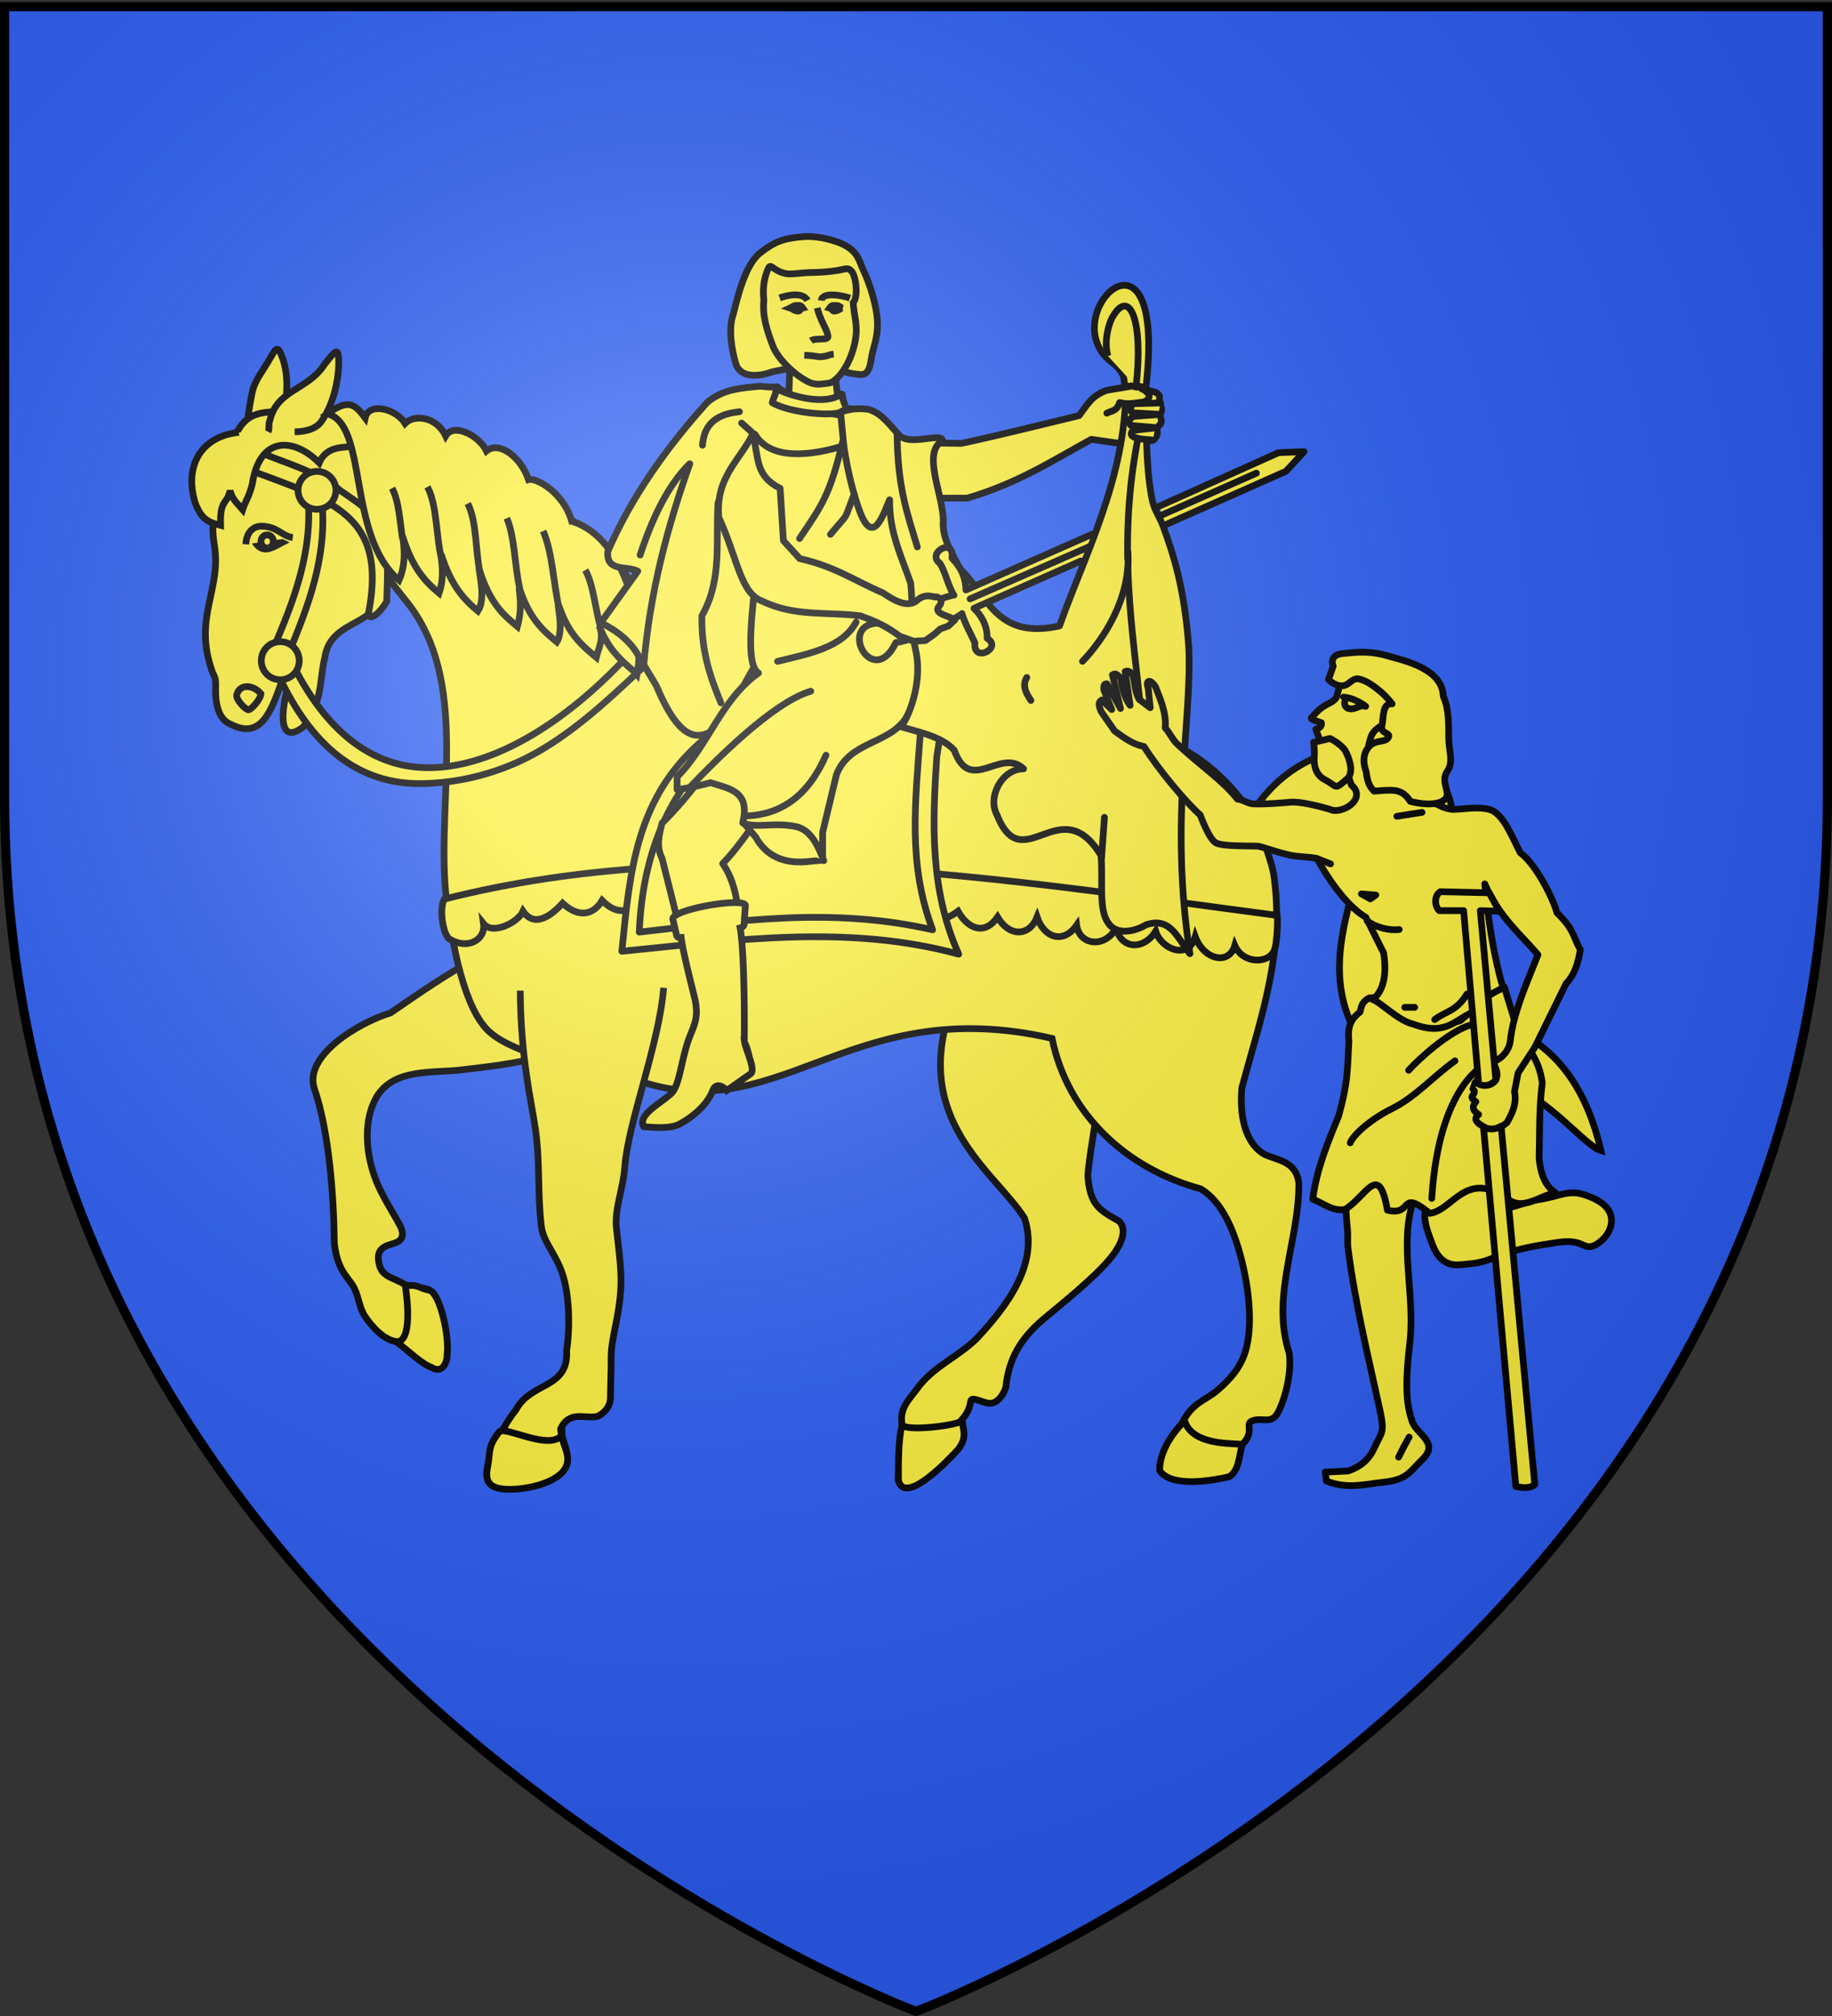 <svg xmlns="http://www.w3.org/2000/svg" xmlns:xlink="http://www.w3.org/1999/xlink" width="600" height="660" version="1.0"><rect width="100%" height="100%" fill="#333333" stroke="none"/><defs><g id="c"><path id="b" d="M0 0v1h.5L0 0z" transform="rotate(18 3.157 -.5)"/><use xlink:href="#b" width="810" height="540" transform="scale(-1 1)"/></g><g id="d"><use xlink:href="#c" width="810" height="540" transform="rotate(72)"/><use xlink:href="#c" width="810" height="540" transform="rotate(144)"/></g><radialGradient xlink:href="#a" id="e" cx="221.445" cy="226.331" r="300" fx="221.445" fy="226.331" gradientTransform="matrix(1.353 0 0 1.349 -77.63 -85.747)" gradientUnits="userSpaceOnUse"/><linearGradient id="a"><stop offset="0" style="stop-color:white;stop-opacity:.314"/><stop offset=".19" style="stop-color:white;stop-opacity:.251"/><stop offset=".6" style="stop-color:#6b6b6b;stop-opacity:.125"/><stop offset="1" style="stop-color:black;stop-opacity:.125"/></linearGradient></defs><g style="display:inline"><path d="M300 658.5s298.5-112.32 298.5-397.772V2.176H1.5v258.552C1.5 546.18 300 658.5 300 658.5z" style="fill:#2b5df2;fill-opacity:1;fill-rule:evenodd;stroke:none;stroke-width:1px;stroke-linecap:butt;stroke-linejoin:miter;stroke-opacity:1"/></g><g style="fill:#fcef3c;stroke:#000;stroke-width:2.2;stroke-miterlimit:4;stroke-dasharray:none;stroke-opacity:1"><path d="M316.219 332.562c-13.68 37.511 14.14 54.44 23.8 69.586 4.949 14.979-5.841 28.865-15.505 39.28-6.19 6.194-14.477 9.325-19.64 16.54-2.61 3.566-5.747 6.315-5.003 11.38.892 6.061-1.2 12.309-1.2 18.596 2.184 8.307 16.653-7.01 19.64-10.337 3.102-4.135-1.059-7.015 1.034-9.303 3.205-3.502 2.77-5.79 3.18-6.549.622-1.153 4.134 1.034 6.201 1.034 2.068 0 4.135-2.067 5.169-5.168.961-9.585 5.021-16.187 12.326-22.395 6.202-5.168 16.54-13.438 21.708-19.64 5.168-6.202 5.168-10.337 3.1-12.404-6.591-3.752-9.432-5.206-10.257-14.648 0-5.169 6.29-41.099 8.358-49.368M184.227 310.004c-14.268-.935-33.47 12.315-51.852 24.976-10.558 3.214-28.592 14.083-24.892 24.913 4.734 13.858 6.329 34.494 6.506 50.65 1.034 8.27 3.83 10.337 5.898 13.438 2.067 3.101 2.067 7.236 4.135 10.337 2.067 3.101 6.202 7.845 10.336 8.27 5.142.527 8.27 7.235 11.37 8.27 3.102 1.033 5.17-1.035 5.17-4.136-2.455-6.466-1.641-15.662-5.83-21.08-1.558-.778-4.5-.74-7.626-1.558-5.024-3.08-8.676-2.43-9.059-8.916 0-4.135 4.135-4.135 6.202-5.168 2.068-1.034 2.068-3.101 1.034-5.169-1.034-2.067-4.248-7.194-6.316-11.328-4.778-9.3-6.691-22.552-1.147-31.542 5.838-8.734 17.605-7.262 26.876-8.27 8.27-1.034 32.317-3.101 42.126-10.969M84.993 150.559c0-6.202.786-12.196 2.068-18.606.81-4.054 3.72-7.431 5.548-10.718 2.208-3.549 2.735-5.783 4.65.038 2.522 8.246.138 15.391.138 23.084" class="Silber Rand2" style="fill:#fcef3c;fill-opacity:1;fill-rule:evenodd;stroke:#000;stroke-width:2.2;stroke-linecap:butt;stroke-linejoin:miter;stroke-miterlimit:4;stroke-dasharray:none;stroke-opacity:1;display:inline" transform="translate(-4.49 -3.367)"/><path d="M106.61 139.04c-2.067 0-7.145-.885-10.246-.885-3.101 0-7.236 0-10.337 2.067-3.101 2.068-5.168 6.202-7.236 13.438-2.067 7.236-5.892 17.754-4.135 27.91 2.567 14.83-6.948 23.677-.764 41.347.682 1.949 1.368 2.088 1.236 5.355-.148 3.692.23 10.45 4.966 12.217 9.842 5.091 13.089-4.118 16.539-13.551 2.253-6.27 5.253-4.406 2.643 0-2.082 5.657-4.842 21.311 4.324 14.585 2.067-2.067 4.134-6.202 5.168-10.337 1.034-4.135 1.034-8.27 2.067-12.404 1.981-14.105 20.624-9.512 17.573-24.808 1.155-14.532-12.038-19.883 9.01 6.034 21.047 25.916 10.151 64.048 13.025 95.431 2.068 17.573 6.202 38.617 14.472 45.852 8.27 7.236 28.321 11.37 44.86 14.472 49.189 19.707 71.473-28.11 139.272-12.437 5.087 24.858 24.275 42.575 48.677 49.256 5.169 3.101 9.303 9.303 12.404 19.64 3.101 10.337 5.169 24.808 2.068 34.112-1.79 5.371-5.305 9.02-9.149 12.338-4.045 3.308-8.1 3.907-11.433 10.657-4.494 5.571-7.328 11.828-7.328 15.25 3.733 6.073 18.74 3.09 22.839 2.068 3.1-2.067 1.029-7.418 4.134-10.337 4.4-4.134.764-6.74 3.32-7.773 3.031-1.225 5.978 1.033 8.045-2.068 2.067-3.1 5.126-12.9 4.093-20.135-6.117-18.681 3.39-37.125 3.149-55.82-1.034-7.235-7.236-7.235-11.37-9.302-6.645-3.917-8.053-13.651-7.274-21.72 6.185-23.083 14.217-44.736 10.374-70.175-1.034-5.169-3.1-9.304-3.1-11.37 21.024-4.796 29.215-.822 29.428 12.763.113 7.217-9.714 27.17-1.38 46.687 16.212 19.876 28.96 13.438 51.738 20.927 13.31 4.376 25.345 20.26 30.558 21.747-4.713-19.922-13.146-29.976-22.226-36.148-13.917-9.459-29.353-9.797-35.242-22.564-11.377-23.964 22.091-44.646 2.49-65.003-18.064-14.457-45.241-9.354-59.502 13.32-24.668-35.712-55.876-28.653-95.678-27.018-21.707 0-58.668.765-70.039-.27-21.783-.926-22.296-25.761-32.122-41.315-6.081-9.628-15.398-19.164-25.01-27.776-24.093-21.591-55.753-37.378-84.9-34.257z" style="fill:#fcef3c;fill-opacity:1;fill-rule:evenodd;stroke:#000;stroke-width:2.2;stroke-linecap:butt;stroke-linejoin:miter;stroke-miterlimit:4;stroke-dasharray:none;stroke-opacity:1;display:inline" transform="translate(-4.49 -3.367)"/><path d="M174.878 327.683c.161 22.26 3.562 35.743 4.962 45.278 1.59 10.817.638 21.48 1.97 32.044.66 5.223 5.169 9.303 7.236 16.539 2.068 7.236 2.068 17.573 1.034 23.775.761 12.93-11.64 10.22-16.636 19.64-4.135 5.168-8.27 13.438-9.303 18.606-1.034 5.168 1.033 7.236 7.236 7.236 6.202 0 14.665-2.068 17.767-6.202 3.1-4.135-1.034-10.337-1.034-13.438 2.984-6.34 8.223-3.06 12.177-4.135 2.067-1.034 4.135-3.101 4.135-6.202s.227-7.236.227-13.438c0-6.202 3.214-14.471 3.214-24.808 0-5.21-.816-10.945-1.494-17.205-.667-6.16 2.242-12.83 2.755-20.008 1.034-14.471 11.259-40.172 12.717-58.623" class="Silber Rand2" style="fill:#fcef3c;fill-opacity:1;fill-rule:evenodd;stroke:#000;stroke-width:2.2;stroke-linecap:butt;stroke-linejoin:miter;stroke-miterlimit:4;stroke-dasharray:none;stroke-opacity:1;display:inline" transform="translate(-4.49 -3.367)"/><path d="M227.599 296.943c2.414 4.306 11.02 5.591 12.95-.188 2.739 4.322 10.318 5.496 12.95.98 1.992 4.854 10.912 4.879 12.583-.444 5.287 5.662 9.4 6.855 13.318.76 2.206 5.158 8.69 5.529 12.216-.138 2.818 6.855 11.538 5.374 14.42 2.254 1.934 5.147 6.255 5.885 12.216 1.53 3.371 5.992 8.816 7.867 12.95 1.914 3.989 6.7 10.457 6.264 12.95 0 2.359 6.96 8.687 8.814 12.95 2.66.847 6.401 8.933 7.758 12.951 1.01 1.81 7.086 9.152 7.04 12.95.972 1.713 5.76 10.716 9.643 12.95 1.76 2.86 7.727 11.063 9.376 12.951 2.908 2.707 6.276 11.765 6.095 13.124.984.44-.923 1.096-7.896.757-10.858-88.99-11.688-184.47-27.754-272.794-5.321-1.517 2.763-.763 10.214 1.376 12.826 6.004 4.016 12.243.616 11.48-4.78 3.056 3.826 11.344-.466 12.95-4.064 3.24 4.773 8.06 2.723 12.95-2.644 4.894 4.59 9.875 4.244 12.951-.884 5.72 5.846 11.063 3.142 12.95-1.826 3.416 6.835 9.65 6.647 12.95.589z" style="fill:#fcef3c;fill-opacity:1;fill-rule:evenodd;stroke:#000;stroke-width:2.2;stroke-linecap:butt;stroke-linejoin:miter;stroke-miterlimit:4;stroke-dasharray:none;stroke-opacity:1;display:inline" transform="translate(-4.49 -3.367)"/><path d="M92.314 144.73c.542-1.083-.036-2.54.525-3.604 2.337-10.342 12.436-9.872 17.974-18.531 3.578-4.462 4.747-6.416 4.607.544-.221 5.234-1.739 12.535-5.618 18.117-2.068 3.1-6.745 3.474-8.813 3.474" class="Silber Rand2" style="fill:#fcef3c;fill-opacity:1;fill-rule:evenodd;stroke:#000;stroke-width:2.2;stroke-linecap:butt;stroke-linejoin:miter;stroke-miterlimit:4;stroke-dasharray:none;stroke-opacity:1;display:inline" transform="translate(-4.49 -3.367)"/><path d="M96.839 180.978c-1.337-.63-2.443-2.57-4.373-2.957-2.17-.435-4.353.14-4.568 2.584.75 1.38 2.078 2.75 4.058 2.487 1.897-.252 4.02-1.685 4.883-2.114zM89.946 230.476c-2.681-3.142-7.197-3.233-7.968.56 0 1.674 2.977 4.71 3.89 4.71.914 0 4.078-3.596 4.078-5.27z" class="Schwarz" style="fill:#fcef3c;fill-opacity:1;fill-rule:evenodd;stroke:#000;stroke-width:2.2;stroke-linecap:butt;stroke-linejoin:miter;stroke-miterlimit:4;stroke-dasharray:none;stroke-opacity:1;display:inline" transform="translate(-4.49 -3.367)"/><path d="M84.993 181.57c.236-4.13 2.545-5.957 5.163-5.935 5.163.045 6.626 3.243 10.223 3.72" class="Rand2" style="fill:#fcef3c;fill-opacity:1;fill-rule:evenodd;stroke:#000;stroke-width:2.2;stroke-linecap:butt;stroke-linejoin:miter;stroke-miterlimit:4;stroke-dasharray:none;stroke-opacity:1;display:inline" transform="translate(-4.49 -3.367)"/><path d="M61.623 337.199a4.868 5.159 0 1 1 .193-.043" style="fill:#fcef3c;fill-opacity:1;stroke:#000;stroke-width:5.274;stroke-miterlimit:4;stroke-dasharray:none;stroke-opacity:1;display:inline" transform="translate(62.179 38.768) scale(.417)"/><path d="M84.993 156.761c27.026 10.405 46.757 14.168 40.137 47.602.3 2.426 3.713-.053 6.026-4.156.715-24.682.771-25.312-15.152-36.21-7.977-6.492-17.97-8.906-27.182-12.91m16.096 11.876c3.044 19.494-4.721 38.17-10.6 51.99m14.956-51.99c4.012 22.065-5.651 42.543-10.378 54.785a99.874 99.874 0 0 0 2.344 4.812c10.735 20.581 24.829 31.065 40.92 32.05 22.816 1.396 49.1-15.21 70.81-39.782l2.433 6.76c-8.064 7.248-20.4 19.801-35.142 28.135-11.922 6.738-25.603 10.156-38.404 10.176-16.84.026-33.092-8.637-45.208-33.55-1.78-3.66-.774-6.86-2.38-11.25" style="fill:#fcef3c;fill-opacity:1;fill-rule:evenodd;stroke:#000;stroke-width:2.2;stroke-linecap:butt;stroke-linejoin:miter;stroke-miterlimit:4;stroke-dasharray:none;stroke-opacity:1;display:inline" transform="translate(-4.49 -3.367)"/><g style="fill:#fcef3c;stroke:#000;stroke-width:2.518;stroke-miterlimit:4;stroke-dasharray:none;stroke-opacity:1"><path d="M182.491 187.249c-25.315 21.524-27.507 49.288-30.525 79.236 42.071-4.116 84.143-10.346 126.214 1.082-10.842-24.24-9.837-49.018-8.226-73.824l1.515-9.742-83.33-2.4-5.648 5.648z" style="fill:#fcef3c;fill-rule:evenodd;stroke:#000;stroke-width:2.518;stroke-linecap:round;stroke-linejoin:round;stroke-miterlimit:4;stroke-dasharray:none;stroke-opacity:1;display:inline" transform="matrix(.874 0 0 .874 70.852 78.523)"/><path d="M196.44 181.554c-4.342 7.268-35.624 22.953-37.96 77.758 37.52-4.291 71.766-9.537 109.92-.875-9.412-25.026-6.437-47.762-4.527-74.662" style="fill:#fcef3c;fill-rule:evenodd;stroke:#000;stroke-width:2.518;stroke-linecap:round;stroke-linejoin:round;stroke-miterlimit:4;stroke-dasharray:none;stroke-opacity:1;display:inline" transform="matrix(.874 0 0 .874 70.852 78.523)"/></g><path d="M82.756 144.916c-12.116 1.18-18.167 10.728-14.302 23.216 2.068 5.168 3.965 6.133 8.27 7.235-.22-8.821 1.997-6.42 3.1-11.37.848 3.068 2.17 3.863 4.136 6.202.847-2.695 2.115-4.183 3.149-8.317 2.338-15.769 13.491-15.47 21.913-7 2.449-5.731 8.438-4.872 9.794-5.328" class="Silber Rand2" style="fill:#fcef3c;fill-opacity:1;fill-rule:evenodd;stroke:#000;stroke-width:2.2;stroke-linecap:butt;stroke-linejoin:miter;stroke-miterlimit:4;stroke-dasharray:none;stroke-opacity:1;display:inline" transform="translate(-4.49 -3.367)"/><path d="M114.512 163.895a6.202 6.202 0 1 0-12.404 0 6.202 6.202 0 0 0 12.404 0zM102.48 219.714a6.202 6.202 0 1 0-12.403 0 6.202 6.202 0 0 0 12.404 0z" class="Gold Rand2" style="fill:#fcef3c;fill-opacity:1;fill-rule:evenodd;stroke:#000;stroke-width:2.2;stroke-linecap:butt;stroke-linejoin:miter;stroke-miterlimit:4;stroke-dasharray:none;stroke-opacity:1;display:inline" transform="translate(-4.49 -3.367)"/><g style="fill:#fcef3c;stroke:#000;stroke-width:2.518;stroke-miterlimit:4;stroke-dasharray:none;stroke-opacity:1"><path d="M134.291 112.173c-2.104-11.119-11.872-17.607-14.712-17.007-1.979-8.383-9.434-15.632-14.711-12.116-2.381-6.199-11.32-11.693-14.712-7.001-2.783-7.597-10.996-9.2-14.712-6.059-2.984-5.879-12.879-9.231-14.711-3.434-3.568-5.849-5.835-7.563-13.941-2.788 14.923 5.33 2.994 46.104 21.045 64.518 3.426-6.106 3.019-12.97 2.837-16.286 2.576 12.257 6.93 17.747 11.662 22.48 2.808-6.166 1.851-11.997 2.076-14.555 2.733 12.336 7.087 17.826 11.82 22.558 3.248-4.125 1.876-12.429 1.878-15.685 2.854 13.32 7.586 18.052 12.319 22.784 2.685-7.178 1.775-11.557 1.985-14.557 2.747 12.19 7.48 16.923 12.212 21.656 3.53-4.506.791-16.932 2.205-12.675 2.527 10.309 7.26 15.041 11.992 19.773 1.308-3.765 3.656-6.749 2.16-11.71 2.573 9.344 7.305 14.077 12.037 18.81l.432.65c4.959-17.6.422-51.45-19.16-59.356z" style="fill:#fcef3c;fill-opacity:1;fill-rule:evenodd;stroke:#000;stroke-width:2.518;stroke-linecap:butt;stroke-linejoin:miter;stroke-miterlimit:4;stroke-dasharray:none;stroke-opacity:1;display:inline" transform="rotate(-5.212 949.988 -633.262) scale(.874)"/><path d="M70.587 113.131c-.463-6.722-.036-14.355-2.23-19.4m16.052 27.744c-1.316-8.377.26-19.677-2.775-27.035m16.693 34.055c-1.05-8.824.613-19.164-2.23-26.472m16.527 33.584c-1.163-8.29-.096-19.658-2.453-26.796m16.537 36.115c-1.383-9.73-.616-21.749-3.42-30.073m18.144 37.969c-1.287-7.06-1.327-16.98-3.759-21.963" style="fill:#fcef3c;fill-opacity:1;fill-rule:evenodd;stroke:#000;stroke-width:2.518;stroke-linecap:butt;stroke-linejoin:miter;stroke-miterlimit:4;stroke-dasharray:none;stroke-opacity:1;display:inline" transform="rotate(-5.212 949.988 -633.262) scale(.874)"/></g><g style="fill:#fcef3c;stroke:#000;stroke-width:2.518;stroke-miterlimit:4;stroke-dasharray:none;stroke-opacity:1"><path d="M129.508 447.731c-4.709 5.868-20.684-3.194-23.351-1.409-4.733 5.916-3.338 7.503-4.52 13.418-1.184 5.916 1.182 8.282 8.281 8.282s16.786-2.366 20.335-7.099c3.55-4.732-.745-9.642-.745-13.192zM279.587 442.123c0 1.708-21.24 4.564-22.672 1.68-1.432 6.75-1.3 13.87-1.3 20.95 2.499 9.507 19.059-8.024 22.479-11.832 3.55-4.732 1.493-7.249 1.493-10.798z" class="Silber Rand2" style="fill:#fcef3c;fill-opacity:1;fill-rule:evenodd;stroke:#000;stroke-width:2.518;stroke-linecap:butt;stroke-linejoin:miter;stroke-miterlimit:4;stroke-dasharray:none;stroke-opacity:1;display:inline" transform="matrix(.874 0 0 .874 70.852 78.523)"/><path d="M384.353 451.437c.423-1.185-18.187 1.443-21.516-9.046-7.1 7.099-9.356 13.778-9.356 18.51 4.272 6.951 21.449 3.536 26.14 2.367 3.55-2.366 3.55-7.099 4.732-11.831z" style="fill:#fcef3c;fill-opacity:1;fill-rule:evenodd;stroke:#000;stroke-width:2.518;stroke-linecap:butt;stroke-linejoin:miter;stroke-miterlimit:4;stroke-dasharray:none;stroke-opacity:1;display:inline" transform="matrix(.874 0 0 .874 70.852 78.523)"/><path d="M70.831 391.892c-.25-1.13 3.708 20.632-3.282 20.947 4.732 3.55 9.464 8.282 13.014 9.465 3.768 2.496 5.915-1.183 5.915-4.732.911-6.526-2.534-22.96-6.672-24.127-3.46-.527-4.242-2.47-8.975-1.553z" class="Silber Rand2" style="fill:#fcef3c;fill-opacity:1;fill-rule:evenodd;stroke:#000;stroke-width:2.518;stroke-linecap:butt;stroke-linejoin:miter;stroke-miterlimit:4;stroke-dasharray:none;stroke-opacity:1;display:inline" transform="matrix(.874 0 0 .874 70.852 78.523)"/></g><path d="M280.328 132.473c-5.49 2.963-14.039 2.616-21.44-2.39l-1.472 4.81c6.194 6.348 15.807 5.272 23.657 2.63l-.745-5.05zM300.916 148.26l1.07 18.19h19.26c16.637-4.879 28.054-12.367 40.66-19.26l9.228 1.337 10.422-.87c.793-.027 2.753-1.74 1.672-4.346 2.703-1.684 1.274-2.947 1.07-4.146 1.336-1.672.358-2.832-.267-4.013.435-1.737.689-3.18-2.675-3.745l-6.03-1.672-8.338 1.405c-5.081 1.739-6.704 5.208-9.095 8.292-12.677 3.032-24.56 6.063-38.52 9.095l-18.457-.267zM238.534 252.603c-5.47 6.738-10.345 13.498-17.213 20.239-.982 3.846-1.97 7.692 0 11.538 4.288 16.92 8.575 34.648 12.862 52.016l-4.16 12.106-1.892 9.457-8.323 9.836-2.27 1.135c-.528 1.232.468 1.856 2.46 2.08l6.43-1.324 13.62-12.673 7.565-1.891c3.16-2.907 2.459-6.242 1.135-9.647l-1.513-1.702-1.135-12.106c-.355-15.03 3.267-33.778-4.918-45.585 5.8-5.888 11.601-15.196 17.402-22.887l-20.05-10.592z" style="fill:#fcef3c;fill-rule:evenodd;stroke:#000;stroke-width:2.2;stroke-linecap:round;stroke-linejoin:round;stroke-miterlimit:4;stroke-dasharray:none;stroke-opacity:1;display:inline" transform="translate(-4.49 -3.367)"/><path d="M203.541 183.942c-.57 6.849 6.373 4.513 9.836 6.431l-12.105 16.834c5.549 2.795 9.956 6.35 12.483 11.16l5.675 9.458c9.67 23.006 16.378 16.393 23.25 11.417 12.472-33.163 76.692-105.076 37.032-101.974-13.456-.628-21.501-2.326-20.542-6.869l-.863 5.13c-.287-7.976 4.443-4.563-4.83-5.725-6.129.578-12.312.951-17.402 5.338-13.455 14.961-24.837 30.96-32.534 48.8z" style="fill:#fcef3c;fill-rule:evenodd;stroke:#000;stroke-width:2.2;stroke-linecap:round;stroke-linejoin:round;stroke-miterlimit:4;stroke-dasharray:none;stroke-opacity:1;display:inline" transform="translate(-4.49 -3.367)"/><path d="m262.712 136.58 16.825 2.677-2.677-22.944-13.384-1.147-.764 21.414z" style="fill:#fcef3c;fill-opacity:1;fill-rule:evenodd;stroke:#000;stroke-width:2.2;stroke-linecap:butt;stroke-linejoin:miter;stroke-miterlimit:4;stroke-dasharray:none;stroke-opacity:1" transform="translate(-4.49 -3.367)"/><path d="M251.84 192.35c.004 5.505-3.996 28.386 1.076 31.355-12.29 8.698-16.46 23.83-26.677 34.005v4.161c5.409-.756 7.974-1.513 10.97-2.27 5.856 1.964 13.035 2.603 10.593 12.863l4.161 4.918c3.355 6.02 9.04 9.127 18.159 7.944l3.783-.378v-9.08l4.54-18.914c4.548-11.785 19.017-9.594 23.865-20.566 15.366-21.777 6.001-49.781-4.752-73.503-5.833-10.17-14.938-20.34-17.5-30.51-5.426 3.888-16.63.7-21.58-1.89.528 1.542-.898 3.387-1.06 4.732 6.252 3.61 21.575 4.626 22.863 2.721l14.814 5.812c-11.077 5.269-35.881 14.472-43.363 1.791l.107 46.808z" style="fill:#fcef3c;fill-rule:evenodd;stroke:#000;stroke-width:2.2;stroke-linecap:round;stroke-linejoin:round;stroke-miterlimit:4;stroke-dasharray:none;stroke-opacity:1;display:inline" transform="translate(-4.49 -3.367)"/><path d="M373.048 135.648c-.728 14.599-4.774 28.509-9.632 41.706-1.142 3.1-2.321 6.155-3.502 9.159-2.988 7.597-5.989 14.874-8.424 21.77-20.991 4.693-23.67-10.335-32.568-18.666-2.385-4.74-6.053-10.089-5.485-15.889-.176-8.691-7.119-22.362-.19-26.103-.683-2.867-10.941 2.012-14.375-1.891-2.94-3.164-5.551-7.036-9.835-8.323-3.084-.496-6.168-.228-9.252.903l.963 10.075c1.306 10.407 4.518 21.202 6.355 24.78 3.87 7.539 6.75-1.607 8.746-6.187-.15 10.85 4.224 19.343 6.911 27.355.752 6.975.02 14.961 1.587 21.741 2.95 12.764-4.426 26.121-5.045 25.099 4.12 1.476 13.484 2.944 17.729 7.832 5.271 14.649 15.132-1.111 22.698 6.053-7.092-.002-11.961 9.267-8.701 15.132 8.438 21.2 20.753-8.685 34.046 13.24.748 7.325-.899 17.523 2.27 21.942 2.426 4 8.159 3.344 12.484.756 8.148-2.813 10.447 4.77 14.375 9.458-6.757-43.75.716-76.08-.378-100.25-1.348-19.273-5.026-30.553-8.488-39.932-.921-2.494-2.36-4.5-3.1-6.908-1.905-6.206-2.883-24.934-1.935-33.633" style="fill:#fcef3c;fill-rule:evenodd;stroke:#000;stroke-width:2.2;stroke-linecap:round;stroke-linejoin:round;stroke-miterlimit:4;stroke-dasharray:none;stroke-opacity:1;display:inline" transform="translate(-4.49 -3.367)"/><g style="fill:#fcef3c;stroke:#000;stroke-width:2.518;stroke-miterlimit:4;stroke-dasharray:none;stroke-opacity:1"><path d="M320.078 120.326 280.4 138.92c2.59 2.317 5.239 6.293 5.172 11.121 6.102 3.49-5.172 9.574-4.522 1.859-1.545-3.32-4.054-7.36-5.078-10.921.18.387-15.888 10.114-24.554 11.419-8.819 19.333-24.206-10.183-2.963-6.89 7.02-5.65 24.122-11.83 24.355-11.327-2.46-3.641-3.143-8.109-5.489-11.802-5.478-3.703 5.314-10.307 4.428-2.06 4.052 3.998 5.333 7.915 5.489 11.803l46.787-21.872m24.952-11.06 44.265-21.018 9.541-.574-6.585 7.468-44.618 20.96M323.447 114.752l-44.575 20.676m106.24-49.408-35.523 16.66" style="fill:#fcef3c;fill-rule:evenodd;stroke:#000;stroke-width:2.518;stroke-linecap:round;stroke-linejoin:round;stroke-miterlimit:4;stroke-dasharray:none;stroke-opacity:1;display:inline" transform="rotate(1.24 -3309.409 3575.39) scale(.874)"/></g><path d="M251.09 145.355c1.948 8.336.743 13.757 8.9 17.884l1.07 17.12 5.35 5.885c11.5 2.542 18.316 7.427 27.284 11.235 3.654 2.531 8.229 5.057 11.152 2.428 1.848-1.662 3.766-1.696 5.792-1.077.462-.43 3.527.691 1.246 3.223-1.639 2.273 3.403 2.877 5.35 4.253l-2.14 1.997-2.61.946-2.016 1.775-2.91 2.062-3.837.202-4.515-1.624c-4.32-3.16-7.272-4.633-13.002-6.695-10.7-1.37-21.4.39-32.1-4.815-7.173-2.645-7.962-13.81-14.193-27.396-1.165-13.21 6.96-18.68 11.178-27.403zM230.4 155.191c-7.119 20.119-13.025 41.45-15.131 66.58M214.134 185.077c3.931-11.942 9.09-22.788 16.048-29.686" style="fill:#fcef3c;fill-rule:evenodd;stroke:#000;stroke-width:2.2;stroke-linecap:round;stroke-linejoin:round;stroke-miterlimit:4;stroke-dasharray:none;stroke-opacity:1;display:inline" transform="translate(-4.49 -3.367)"/><path d="M239.669 167.864c-.88 12.426 1.532 25.105-5.296 37.074-.209 11.2 2.415 19.377 6.242 28.561M378.315 238.039c-2.768-28.718-8.02-55.696-1.135-91.17" style="fill:#fcef3c;fill-rule:evenodd;stroke:#000;stroke-width:2.2;stroke-linecap:round;stroke-linejoin:round;stroke-miterlimit:4;stroke-dasharray:none;stroke-opacity:1;display:inline" transform="translate(-4.49 -3.367)"/><path d="M359.022 219.88c7.338-7.66 15.808-21.071 14.872-35.858M365.262 284.191l.947-13.24M284.875 207.018c-4.488 8.374-15.388 10.336-25.724 12.862M270.022 229.658c-12.47 3.67-31.348 22.833-39.243 31.079M280.513 147.811c-4.197 17.505-6.701 20.846-14.177 31.863M284.25 165.147c-3.821 9.732-1.232 5.236-7.783 13.175M298.305 145.356c.115 17.936 3.605 26.871 6.62 37.073M234.562 149.139c.57-7.7 5.51-10.3 12.105-10.971M247.802 272.842c5.2 1.78 9.62-.389 17.402 1.135 4.538.998 7.038 5.665 9.079 11.16M340.773 225.165c-2.037 3.17.875 6.663 1.359 7.515M366.988 138.63c1.532-.799 3.32-.638 4.175-3.468 3.353.767 5.229.028 7.95-.172 3.154-1.55 1.568-3.307-1.119-4.596" style="fill:#fcef3c;fill-rule:evenodd;stroke:#000;stroke-width:2.2;stroke-linecap:round;stroke-linejoin:round;stroke-miterlimit:4;stroke-dasharray:none;stroke-opacity:1;display:inline" transform="translate(-4.49 -3.367)"/><path d="M381.996 147.457c-.818-.235-4.856-.119-6.54-1.233-.716-.473-.554-1.237-.013-1.843 2.72-.535 5.17-.537 7.824-1.003l-8.426-.736c-1.14-1.248-.207-2.363.87-2.942l8.76-.67-9.095-.534c-1.006-.646-.574-1.77 0-2.943l9.228-.267M243.83 345.664c-2.213.905-3.71 2.885-4.918 5.297M249.022 270.506c11.387-.533 20.128-6.565 25.982-19.9M247.373 141.868l4.161 3.722" style="fill:#fcef3c;fill-rule:evenodd;stroke:#000;stroke-width:2.2;stroke-linecap:round;stroke-linejoin:round;stroke-miterlimit:4;stroke-dasharray:none;stroke-opacity:1;display:inline" transform="translate(-4.49 -3.367)"/><path d="M248.244 343.929c.282 2.956 4.104 9.925 1.912 11.09l-7.648 5.353c-.956-1.157-3.482-2.853-4.588 0-2.158 5.564-8.03 9.56-11.09 11.089-3.059 1.53-8.456.984-11.471.765-2.435-3.935 6.31-8.03 9.177-11.09 2.693-2.872 3.201-11.926 5.98-18.737 1.675-4.103 2.654-6.424 1.668-11.471-.326-1.668-4.083-15.923-4.61-20.667-.797.022-1.155.178-1.507-.73-.692-2.995-1.176-5.07-1.176-5.07-1.3-3.263 23.904-7.586 23.73-4.588a195.19 195.19 0 0 0-.419 6.095c-.089.75-.696 1.016-1.317 1.18 1.093 5.848 1.493 22.551 1.36 36.781z" style="fill:#fcef3c;fill-rule:evenodd;stroke:#000;stroke-width:2.2;stroke-linecap:butt;stroke-linejoin:miter;stroke-miterlimit:4;stroke-dasharray:none;stroke-opacity:1;display:inline" transform="translate(-4.49 -3.367)"/><path d="M283.604 125.666c3.192.332 5.335 1.556 6.212-4.68.59-4.2 2.48-7.056 1.966-13.457-.318-3.95-2.128-10.675-4.509-15.625-1.4-2.911-1.58-6.017-6.565-8.487-2.323-1.152-8.006-2.992-13.313-2.547-6.078.51-9.05 1.44-13.984 5.338-5.016 3.964-7.503 15.076-8.76 20.006-1.69 4.655-.555 11.578.793 16.089 1.595 5.335 8.39 4.117 11.917 2.809 14.225-3.106 15.042-1.711 26.243.554z" style="fill:#fcef3c;fill-opacity:1;fill-rule:evenodd;stroke:#000;stroke-width:2.2;stroke-linecap:butt;stroke-linejoin:miter;stroke-miterlimit:4;stroke-dasharray:none;stroke-opacity:1;display:inline" transform="translate(-4.49 -3.367)"/><g style="fill:#fcef3c;stroke:#000;stroke-width:1.656;stroke-miterlimit:4;stroke-dasharray:none;stroke-opacity:1"><path d="M448.672 122.995c-9.117-.116-8.744-1.722-10.19-.452-1.19 1.045-1.875 6.37-.509 7.91-.25 3.317-1.095 5.43-.65 8.54.615 4.306 2.757 8.81 5.565 10.803.743.527 1.533.471 2.354.596 1.093.167 2.439.206 3.843-.501 3.59-1.81 7.564-5.84 8.683-8.835 1.266-3.39 2.622-7.073 2.218-11.187.36-3.508-.219-5.889-1.05-7.78-.718-1.63-.912.357-4.256 1.137-1.346.314-3.63-.163-6.008-.23z" class="Silber Rand2" style="fill:#fcef3c;fill-opacity:1;fill-rule:evenodd;stroke:#000;stroke-width:1.656;stroke-linecap:butt;stroke-linejoin:miter;stroke-miterlimit:4;stroke-dasharray:none;stroke-opacity:1;display:inline" transform="matrix(-1.329 0 0 1.329 861.484 -74.23)"/><path d="M136.806 48.745c1.625.147 1.065.51 3.426.657 2.626-.32 1.964-.317 3.825-.394M140.856 37.348c-.65 2.915-2.248 4.954-2.638 6.852-.288 1.399 2.929.39 4.197 1.253m-9.6-10.508c1.53-.575 6.78-1.721 7.061.602" class="Rand2" style="fill:#fcef3c;fill-rule:evenodd;stroke:#000;stroke-width:1.656;stroke-linecap:butt;stroke-linejoin:miter;stroke-miterlimit:4;stroke-dasharray:none;stroke-opacity:1;display:inline" transform="matrix(-1.329 0 0 1.329 454.861 51.16)"/><path d="M456.087 129.249c-2.118-.775-5.72-1.464-6.857.61" class="Rand2" style="fill:#fcef3c;fill-rule:evenodd;stroke:#000;stroke-width:1.656;stroke-linecap:butt;stroke-linejoin:miter;stroke-miterlimit:4;stroke-dasharray:none;stroke-opacity:1;display:inline" transform="matrix(-1.329 0 0 1.329 861.484 -74.23)"/><path d="M147.531 37.39c-.791-.356-.714-.628-1.573-.628-.86 0-1.035-.088-1.538.628.72.211.58.744 1.151.744.86 0 1.313-.533 1.96-.744zM134.711 37.39c.792-.356.714-.628 1.574-.628.859 0 1.034-.088 1.538.628-.72.211-.58.744-1.151.744-.86 0-1.313-.533-1.96-.744z" class="Schwarz" style="fill:#fcef3c;fill-rule:evenodd;stroke:#000;stroke-width:1.656;stroke-linecap:butt;stroke-linejoin:miter;stroke-miterlimit:4;stroke-dasharray:none;stroke-opacity:1;display:inline" transform="matrix(-1.329 0 0 1.329 454.861 51.16)"/></g><path d="M372.832 130.026c-.233-2.569.14-4.089-3.307-7.4-21.663-14.439 17.526-54.072 10.261 7.68-1.295-.283-3.85-1.081-6.954-.28z" style="fill:#fcef3c;fill-rule:evenodd;stroke:#000;stroke-width:2.2;stroke-linecap:butt;stroke-linejoin:miter;stroke-miterlimit:4;stroke-dasharray:none;stroke-opacity:1" transform="translate(-4.49 -3.367)"/><path d="M367.362 119.921c-1.356-4.293.056-10.154 1.332-12.455 5.797-10.454 10.352 1.099 7.861 22.46" style="fill:#fcef3c;fill-rule:evenodd;stroke:#000;stroke-width:2.2;stroke-linecap:butt;stroke-linejoin:miter;stroke-miterlimit:4;stroke-dasharray:none;stroke-opacity:1" transform="translate(-4.49 -3.367)"/><path d="M447.993 383.93s-4.277 1.82-2.184 22.023c.201 1.941-.094 3.89.151 5.844 2.312 18.374 6.98 37.103 10.405 52.944 1.71 7.904.717 7.221-1.638 12.376-1.409 3.085-3.467 6.003-8.736 7.827l-7.462.364.364 2.912c6.862 2.757 12.588 1.033 18.746.39 7.906-.827 8.658-3.615 12.559-7.307 6.02-5.697-1.838-8.234-3.276-12.74-1.487-4.658-2.558-9.828-.728-25.299 1.446-12.224-1.394-24.197-.728-36.22.823-14.883 8.372-23.114 8.372-23.114h-25.845z" style="fill:#fcef3c;fill-rule:evenodd;stroke:#000;stroke-width:2.2;stroke-linecap:round;stroke-linejoin:round;stroke-miterlimit:4;stroke-dasharray:none;stroke-opacity:1" transform="translate(-4.49 -3.367)"/><path d="M474.566 393.758c-5.597 5.597-3.248 10.847-.91 17.109 2.23 5.974 5.907 6.838 9.1 6.55 3.868-.346 6.578-.522 10.193-2.001 7.95-3.253 14.279-4.174 21.476-5.278 8.152-1.25 8.374 1.94 11.285 1.274 2.734-.625 6.884-4.521 6.552-8.917-.337-4.464-4.933-6.623-8.372-7.827-5.835-2.042-8.31.366-15.653 1.456-4.731.703-10.87 4.222-13.832 2.184-2.962-2.037 6.597-8.69 1.638-9.828-4.96-1.137-15.88-.318-21.477 5.278z" style="fill:#fcef3c;fill-rule:evenodd;stroke:#000;stroke-width:2.2;stroke-linecap:round;stroke-linejoin:round;stroke-miterlimit:4;stroke-dasharray:none;stroke-opacity:1;display:inline" transform="translate(-4.49 -3.367)"/><path d="M452.968 330.07c6.207-.44 6.87 1.641 7.098 4.448l6.838 3.64 7.98 1.62 7.833-2.244c4.777-3.735 7.898-9.956 14.45-11.03l4.963 16.178c2.934 4.171 6.383 7.311 7.465 15.187-1.111 9.004-.803 16.59-1.03 24.71.457 5.12 2.01 9.144 5.406 11.325-5.356.817-10.666 6.147-15.959 1.802-13.482-9.439-17.635 3.855-25.225 4.89-10.362-8.305-5.205.995-13.9-1.03-2.853-16.144-6.737-4.59-13.899-.257-4.257.726-7.183-2.156-10.553-3.346 1.22-9.638 4.887-18.577 8.494-27.284 2.872-10.642 2.796-13.268 3.346-24.452-.665-5.664 1.38-7.714 3.604-9.524.558-1.544.249-3.089 3.089-4.633z" style="fill:#fcef3c;fill-rule:evenodd;stroke:#000;stroke-width:2.2;stroke-linecap:round;stroke-linejoin:round;stroke-miterlimit:4;stroke-dasharray:none;stroke-opacity:1" transform="translate(-4.49 -3.367)"/><path d="M372.993 223.218c1.354-.565 1.888.51 2.593 1.243.544 2.832.73 5.716 1.97 7.857l3.637 2.736-.625-6.247c-1.004-2.968.639-3.234 2.375-.575 1.346 3.591 3.703 8.59 3.155 13.444 1.249 1.23 2.507 3.907 3.762 5.092 7.597 7.165 15.102 12.07 19.925 18.23 1.71.102 3.428 1.468 5.15 1.542 4.108.177 8.311-.256 12.334-.564 3.074-.234 9.141 1.266 12.898 2.38 3.482 1.773 12.315-3.284 6.916-8.009l-2.912-8.372h-6.916l-.728-6.916-1.092-2.912c1.207-.428 2.074-1.026 1.82-2.184-2.24-.766-4.12-1.279-2.997-1.82 3.831-4.86 6.348-4.009 8.008-6.553l1.54-6.188 3.641-4.004 19.293 6.552-2.548 25.481 6.916 3.64 3.64 9.465c1.682.626 2.251 1.411 5.46 1.82 4.004-.06 8.008-1.027 12.013 0 4.649 1.172 7.611 9.362 10.192 14.196 4.714 3.39 10.408 13.974 12.012 19.657 5.84 5.65 5.287 8.103 7.645 12.012-.655 4.078-1.756 8.142-4.68 11.181l-10.245 20.853-5.46 8.372-1.184 6.117c1 4.407-1.483 8.28-2.42 10.103-2.614 2.108-5.185 3.814-7.316 1.577-3.244-1.653-3.609-3.018-2.003-4.186-2.18-1.395-2.12-2.79-.91-4.186-2.711-2.023-.271-1.818-.492-3.552-1.905-2.078.67-2.437.9-3.6 2.062 2.34 4.659 2.2 6.153-.073 1-2.515-.223-3.679-.911-5.958 2.35-.493 5.273-3.33 5.635-6.799.944-9.053 5.54-19.228 9.049-28.132-5.596-6.696-12.466-12.018-17.421-23.193 1.064 11.253 2.88 23.482 6.004 34.049-9.1 4.348-6.66 5.177-9.766 7.893-5.757 2.268-8.762 7.975-19.502 4.015-5.039-1.086-11.168-7.545-13.502-8.1 5.153-3.742 4.112-12.398 3.64-15.289l-5.824-11.648c-5.277-3.043-11.361-10.693-15.954-19.212-2.528-.63-5.787-.461-8.937-1.146-4.73-1.029-9.213-2.83-10.613-2.939-4.441-.097-11.638.065-13.638-1.092-2.329-1.347-5.096-9.1-5.096-9.1-4.624-4.073-13.638-14.794-18.404-22.405-3.135-.687-5.217-1.845-9.64-5.112l-4.384-6.311c-1.112-2.475-.76-3.226.184-3.816l3.262 3.12-2.578-6.396c-.174-1.682.305-2.057.983-2.034l4.475 8.091-2.655-11.003c.603-.229.952-.964 2.697 1.092.62 3.17 1.155 6.38 3.105 8.884l-1.629-11.068z" style="fill:#fcef3c;fill-rule:evenodd;stroke:#000;stroke-width:2.2;stroke-linecap:round;stroke-linejoin:round;stroke-miterlimit:4;stroke-dasharray:none;stroke-opacity:1" transform="translate(-4.49 -3.367)"/><path d="m434.693 246.416 5.405-1.287s3.294 1.609 4.89 3.861c1.34 2.335 2.978 7 .889 9.196-4.376 3.844-3.172 2.892-7.134.608-3.284-1.49-4.072-4.676-3.816-7.978.161-2.085-.234-4.4-.234-4.4zM441.127 221.449l-1.544 4.375s1.995 2.124 4.376 2.06c2.38-.065 2.896-2.188 5.148-2.317 2.746.385 5.557 2.565 7.722 4.376 1.866 1.608 3.603 3.86 3.603 3.86-3.324-.358-2.74 4.45-3.346 7.208-.595 2.707 3.153 2.123 2.06 3.86-1.095 1.738-4.328.5-6.436 3.09-2.815 3.458-.876 7.433-.772 8.236.493 3.794 1.392 4.958 2.574 6.178 5.814-.395 9.065-1.147 11.84 3.346 5.568 1.42 10.456 1.068 11.84-1.287 1.12-1.904-1.895-5.466.258-8.494 2.213-3.113.55-6.704.515-10.81-.043-4.968.127-9.489-1.802-13.9-.29-8.235-10.698-11.132-17.246-12.87-6.69-2.049-10.657-1.54-15.7-1.03-4.729.478-3.09 4.119-3.09 4.119zM488.772 358.248c1.875 1.008 4.117.428 5.624-1.332l-5.088-55.42 6.197.183-3.284-6.022-16.017-.364c-1.76 1.148-2.197 4.136-.364 6.204h8l4.932 56.751zm7.351 13.817c-1.666.873-3.16 1.357-5.764.355l10.59 117.62c1.967.347 4.7.808 6.196-.728l-11.022-117.247z" style="fill:#fcef3c;fill-rule:evenodd;stroke:#000;stroke-width:2.2;stroke-linecap:round;stroke-linejoin:round;stroke-miterlimit:4;stroke-dasharray:none;stroke-opacity:1" transform="translate(-4.49 -3.367)"/><path d="M444.535 231.59c2.75.233 5.4 1.632 7.229 3.016-2.229-.758-3.302 1.501-5.864.625-1.133-.698-1.048-1.396-1.001-2.093M435.617 284.372l4.64 1.82M450.36 296.02l4.731.365-1.82 1.256-2.912-1.62zM452.252 304.834c2.79 2.191 7.455 3.27 10.484 2.835M464.556 333.15h3.276M474.384 337.154c3.519-2.777 7.038-2.582 10.556-8.372M470.213 269.324l-8.236 1.287M456.829 241.01c-3.677 2.146-3.421 4.29-4.119 6.436M466.012 473.841c-1.741 3.067-2.677 4.926-3.458 6.552M487.678 354.192c-8.451 7.815-13.165 23.176-14.266 41.52M446.71 377.51c.938-2.567 6.618-7.712 13.647-11.18 7.647-3.774 13.663-10.676 20.667-15.668M465.833 353.754c3.748-4.1 13.439-12.878 20.595-14.933" style="fill:#fcef3c;fill-rule:evenodd;stroke:#000;stroke-width:2.2;stroke-linecap:round;stroke-linejoin:round;stroke-miterlimit:4;stroke-dasharray:none;stroke-opacity:1" transform="translate(-4.49 -3.367)"/></g><path d="M300 658.5s298.5-112.32 298.5-397.772V2.176H1.5v258.552C1.5 546.18 300 658.5 300 658.5z" style="opacity:1;fill:url(#e);fill-opacity:1;fill-rule:evenodd;stroke:none;stroke-width:1px;stroke-linecap:butt;stroke-linejoin:miter;stroke-opacity:1"/><path d="M300 658.5S1.5 546.18 1.5 260.728V2.176h597v258.552C598.5 546.18 300 658.5 300 658.5z" style="opacity:1;fill:none;fill-opacity:1;fill-rule:evenodd;stroke:#000;stroke-width:3;stroke-linecap:butt;stroke-linejoin:miter;stroke-miterlimit:4;stroke-dasharray:none;stroke-opacity:1"/></svg>